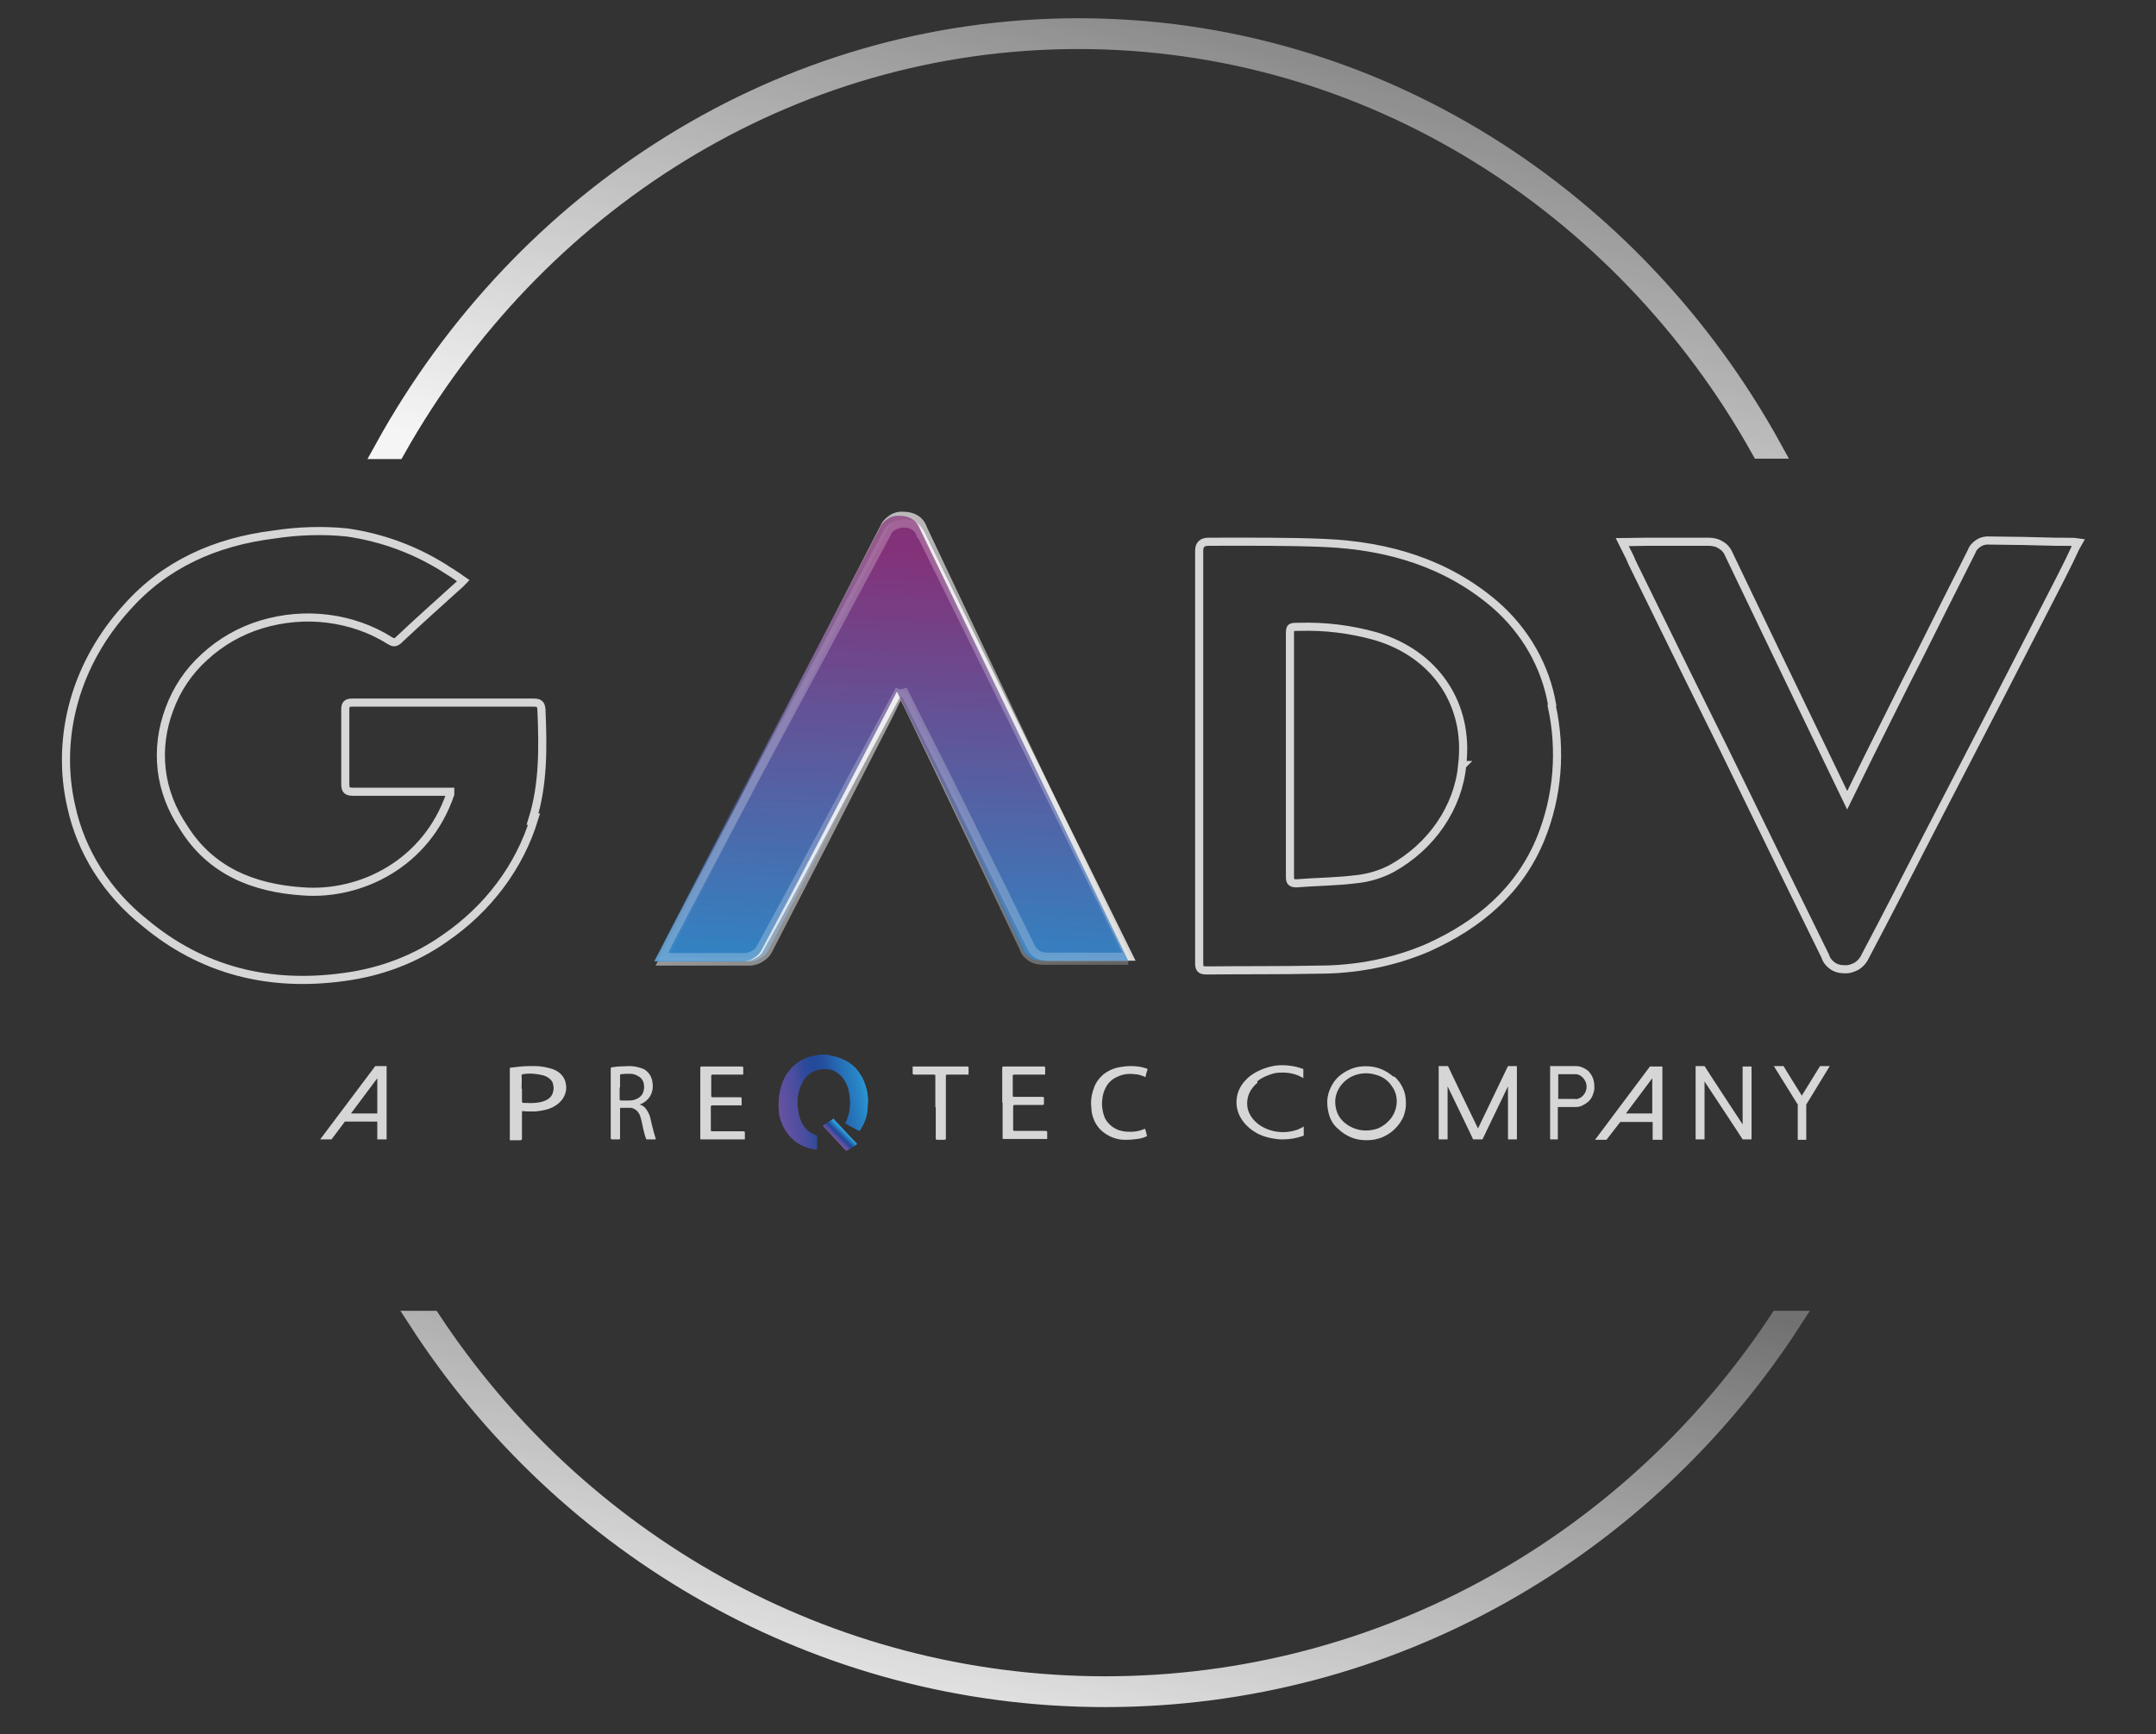 <svg xmlns="http://www.w3.org/2000/svg" xmlns:xlink="http://www.w3.org/1999/xlink" xmlns:i="http://ns.adobe.com/AdobeIllustrator/10.0/" viewBox="0 0 532 428"><rect x="0" y="0" width="532" height="428" fill="#333333" stroke="none"/><defs><style>      .cls-1, .cls-2, .cls-3, .cls-4, .cls-5 {        fill: none;      }      .cls-2 {        stroke: url(#linear-gradient-8);      }      .cls-2, .cls-3 {        stroke-width: 5px;      }      .cls-3 {        stroke: url(#linear-gradient-9);      }      .cls-6 {        fill: url(#linear-gradient-10);        fill-opacity: .7;      }      .cls-7 {        fill: url(#linear-gradient-7);      }      .cls-8 {        fill: url(#linear-gradient-5);      }      .cls-9 {        fill: url(#linear-gradient-6);      }      .cls-10 {        fill: url(#linear-gradient-4);      }      .cls-11 {        fill: url(#linear-gradient);      }      .cls-12 {        isolation: isolate;      }      .cls-13 {        mix-blend-mode: hard-light;      }      .cls-14 {        fill: #fff;      }      .cls-15 {        mix-blend-mode: hue;        opacity: .8;      }      .cls-16 {        mix-blend-mode: screen;      }      .cls-17 {        opacity: .8;      }      .cls-4 {        fill-rule: evenodd;      }      .cls-4, .cls-18 {        stroke: #fff;      }      .cls-4, .cls-18, .cls-5 {        stroke-width: 2px;      }      .cls-18 {        fill: url(#linear-gradient-3);      }      .cls-5 {        stroke: url(#linear-gradient-2);      }      .cls-19 {        clip-path: url(#clippath);      }    </style><linearGradient id="linear-gradient" x1="225.6" y1="289.9" x2="220" y2="166.2" gradientTransform="translate(0 425.6) scale(1 -1)" gradientUnits="userSpaceOnUse"><stop offset="0" stop-color="#85327a"></stop><stop offset=".9" stop-color="#2b8bcb"></stop></linearGradient><linearGradient id="linear-gradient-2" x1="159.9" y1="286.1" x2="252.3" y2="170.5" gradientTransform="translate(0 425.6) scale(1 -1)" gradientUnits="userSpaceOnUse"><stop offset="0" stop-color="#f5f5f5"></stop><stop offset="1" stop-color="#fff" stop-opacity=".3"></stop></linearGradient><clipPath id="clippath"><rect class="cls-1" x="4.4" y="1.9" width="521.6" height="424.2"></rect></clipPath><linearGradient id="linear-gradient-3" x1="225.3" y1="289" x2="219.9" y2="166.4" gradientTransform="translate(0 425.6) scale(1 -1)" gradientUnits="userSpaceOnUse"><stop offset="0" stop-color="#85327a"></stop><stop offset=".9" stop-color="#2b8bcb"></stop></linearGradient><linearGradient id="linear-gradient-4" x1="190.2" y1="151.3" x2="214.8" y2="155.7" gradientTransform="translate(0 425.6) scale(1 -1)" gradientUnits="userSpaceOnUse"><stop offset="0" stop-color="#7654a3"></stop><stop offset="0" stop-color="#7454a3"></stop><stop offset=".3" stop-color="#484d9e"></stop><stop offset=".4" stop-color="#2d4a9a"></stop><stop offset=".5" stop-color="#234999"></stop><stop offset=".6" stop-color="#24509f"></stop><stop offset=".7" stop-color="#2564af"></stop><stop offset=".9" stop-color="#2886c7"></stop><stop offset="1" stop-color="#2c9ed9"></stop></linearGradient><linearGradient id="linear-gradient-5" x1="206.2" y1="144.4" x2="208.2" y2="146.4" gradientTransform="translate(0 425.6) scale(1 -1)" gradientUnits="userSpaceOnUse"><stop offset="0" stop-color="#7654a3"></stop><stop offset="0" stop-color="#7454a3"></stop><stop offset=".3" stop-color="#484d9e"></stop><stop offset=".4" stop-color="#2d4a9a"></stop><stop offset=".5" stop-color="#234999"></stop><stop offset=".6" stop-color="#24509f"></stop><stop offset=".7" stop-color="#2564af"></stop><stop offset=".9" stop-color="#2886c7"></stop><stop offset="1" stop-color="#2c9ed9"></stop></linearGradient><linearGradient id="linear-gradient-6" x1="190.2" y1="151.3" x2="214.8" y2="155.7" gradientTransform="translate(0 425.6) scale(1 -1)" gradientUnits="userSpaceOnUse"><stop offset="0" stop-color="#7654a3"></stop><stop offset="0" stop-color="#7454a3"></stop><stop offset=".3" stop-color="#484d9e"></stop><stop offset=".4" stop-color="#2d4a9a"></stop><stop offset=".5" stop-color="#234999"></stop><stop offset=".6" stop-color="#24509f"></stop><stop offset=".7" stop-color="#2564af"></stop><stop offset=".9" stop-color="#2886c7"></stop><stop offset="1" stop-color="#2c9ed9"></stop></linearGradient><linearGradient id="linear-gradient-7" x1="206.2" y1="144.4" x2="208.2" y2="146.4" gradientTransform="translate(0 425.6) scale(1 -1)" gradientUnits="userSpaceOnUse"><stop offset="0" stop-color="#7654a3"></stop><stop offset="0" stop-color="#7454a3"></stop><stop offset=".3" stop-color="#484d9e"></stop><stop offset=".4" stop-color="#2d4a9a"></stop><stop offset=".5" stop-color="#234999"></stop><stop offset=".6" stop-color="#24509f"></stop><stop offset=".7" stop-color="#2564af"></stop><stop offset=".9" stop-color="#2886c7"></stop><stop offset="1" stop-color="#2c9ed9"></stop></linearGradient><linearGradient id="linear-gradient-8" x1="243.8" y1="-21.3" x2="281.2" y2="138.2" gradientTransform="translate(0 425.6) scale(1 -1)" gradientUnits="userSpaceOnUse"><stop offset="0" stop-color="#f5f5f5"></stop><stop offset="1" stop-color="#fff" stop-opacity=".3"></stop></linearGradient><linearGradient id="linear-gradient-9" x1="257.3" y1="278.4" x2="302.8" y2="453.9" gradientTransform="translate(0 425.6) scale(1 -1)" gradientUnits="userSpaceOnUse"><stop offset="0" stop-color="#f5f5f5"></stop><stop offset="1" stop-color="#fff" stop-opacity=".3"></stop></linearGradient><linearGradient id="linear-gradient-10" x1="224.5" y1="289.9" x2="219" y2="166.2" gradientTransform="translate(0 425.6) scale(1 -1)" gradientUnits="userSpaceOnUse"><stop offset="0" stop-color="#85327a"></stop><stop offset=".9" stop-color="#2b8bcb"></stop></linearGradient></defs><g class="cls-12"><g id="Layer_1"><g class="cls-13"><g class="cls-15"><path class="cls-11" d="M278.4,237.1h-20.9c-1.1,0-2.1-.2-3-.7-.9-.6-1.6-1.3-1.9-2.3-6.6-14-13.2-27.9-19.9-41.9l-8.2-17.1-2.2-4.4h0c0,.1-19.4,38-19.4,38-4.4,8.6-8.9,17.2-13.3,25.8-.4.8-1.1,1.5-1.8,1.9-.7.5-1.6.8-2.5.9h-21.9s16.8-33.2,23.5-46.5c10.4-20.2,20.8-40.3,31.2-60.5.4-1,1.1-1.7,2-2.3.9-.6,1.9-.8,3-.7,1.1,0,2.1.3,2.9.8s1.5,1.4,1.8,2.4l50.5,106.6h0Z"></path><path class="cls-5" d="M278.4,237.1h-20.9c-1.1,0-2.1-.2-3-.7-.9-.6-1.6-1.3-1.9-2.3-6.6-14-13.2-27.9-19.9-41.9l-8.2-17.1-2.2-4.4h0c0,.1-19.4,38-19.4,38-4.4,8.6-8.9,17.2-13.3,25.8-.4.8-1.1,1.5-1.8,1.9-.7.5-1.6.8-2.5.9h-21.9s16.8-33.2,23.5-46.5c10.4-20.2,20.8-40.3,31.2-60.5.4-1,1.1-1.7,2-2.3.9-.6,1.9-.8,3-.7,1.1,0,2.1.3,2.9.8s1.5,1.4,1.8,2.4l50.5,106.6h0Z"></path></g><g class="cls-19"><g class="cls-17"><path class="cls-18" d="M227.2,131.8l51.4,104.3h-20.1c-.9,0-1.7-.1-2.5-.6-.8-.5-1.3-1.1-1.6-1.8h0s0,0,0,0c-2.3-4.6-4.5-9.2-6.8-13.8-4.6-9.2-9.1-18.5-13.7-27.7h0s-8.5-16.9-8.5-16.9h0s-2.2-4.4-2.2-4.4l-1.3.3-.4-.2-20.1,37.5h0c-1.2,2.2-2.4,4.4-3.6,6.7-3.4,6.3-6.8,12.6-10.2,18.8-.3.6-.9,1.2-1.5,1.5h0s0,0,0,0c-.6.4-1.3.6-2.1.7h-20.8c.5-.9,1.2-2.3,2-3.9,1.7-3.3,4.1-7.8,6.7-12.8,5.2-9.9,11.3-21.4,14.8-28,10.8-20,21.5-40,32.2-59.9h0s0,0,0,0c.3-.8.9-1.4,1.7-1.8.7-.4,1.6-.6,2.5-.6h0s0,0,0,0c.9,0,1.8.2,2.5.7.7.4,1.2,1.1,1.5,1.9h0s0,0,0,0Z"></path><path class="cls-14" d="M92.6,263.1l-13.6,18.1h2.8l3.3-4.4h8v4.4h2.3v-18.1h-2.9ZM86.6,274.8l6.5-8.7v8.7h-6.5Z"></path><path class="cls-14" d="M310.3,267.2c-1.2,1-2.1,2.3-2.4,3.7-.3,1.4-.2,2.8.5,4.1.7,1.3,1.8,2.4,3.3,3.2,1.5.8,3.2,1.2,4.9,1.2,1.7,0,3.4-.4,4.8-1.2l.3-.2v2.3h-.1c-1.6.6-3.3.9-5.1.9s-4.5-.5-6.3-1.5c-1.8-1-3.3-2.4-4.2-4.1-.9-1.7-1.1-3.5-.7-5.3.4-1.8,1.5-3.4,3.1-4.7,1.7-1.3,3.9-2.2,6.2-2.6,2.3-.3,4.8,0,6.9.8h.1v2.3l-.3-.2c-1.4-.8-3.1-1.2-4.8-1.2s-2.3.2-3.4.6c-1.1.4-2.1.9-2.9,1.6h0Z"></path><path class="cls-14" d="M343.8,265.7c-1.4-1.2-3.1-2.1-4.9-2.4-1.8-.3-3.8-.2-5.5.5-1.7.7-3.3,1.8-4.3,3.3s-1.6,3.2-1.6,4.9c0,1.2.2,2.4.6,3.6.4,1.1,1.1,2.2,2.1,3,.9.9,2,1.6,3.2,2.1,1.2.5,2.5.7,3.8.7s2.6-.2,3.8-.7c1.2-.5,2.3-1.2,3.2-2.1.9-.9,1.6-1.9,2.1-3,.4-1.1.7-2.3.6-3.6,0-1.2-.2-2.3-.7-3.4-.5-1.1-1.2-2.1-2.1-2.9h0ZM337,279c-1.7,0-3.5-.6-4.8-1.6-1.4-1-2.3-2.4-2.6-4.1-.3-1.6-.1-3.2.8-4.7.8-1.4,2.2-2.6,3.8-3.2,1.6-.6,3.4-.7,5.1-.2,1.7.4,3.2,1.4,4.1,2.8,1,1.3,1.4,2.9,1.2,4.6-.2,1.6-.9,3.1-2.2,4.3-.7.7-1.5,1.2-2.4,1.6-.9.3-1.9.5-2.9.5h-.1Z"></path><path class="cls-14" d="M374.3,263.1v18.1h-2.2v-13.1l-6.3,13.1h-2.3c0-.1-6.3-13.1-6.3-13.1v13.1h-2.2v-18.1h2.3c0,.1,7.4,15.4,7.4,15.4l7.4-15.4h2.3Z"></path><path class="cls-14" d="M392.2,264.6c-.4-.5-1-.8-1.6-1.1-.6-.3-1.2-.4-1.8-.4h-6.3v18.1h1.9v-8h4.3c.7,0,1.3-.1,1.8-.4.6-.3,1.1-.6,1.6-1.1.4-.4.8-1,1-1.7.2-.6.4-1.3.3-1.9,0-.7-.1-1.3-.3-1.9-.2-.6-.6-1.2-1-1.7h0ZM388.8,271.2h-4.3v-6.1h4.3c.7,0,1.4.4,1.9,1,.5.6.8,1.3.8,2.1s-.3,1.5-.8,2.1c-.5.6-1.2.9-1.9,1h0Z"></path><path class="cls-14" d="M407.2,263.1l-13.4,17.9-.2.3h2.8l3.4-4.4h8v4.4h2.4v-18.1h-3ZM401.2,274.8l6.5-8.7v8.7h-6.5Z"></path><path class="cls-14" d="M432.2,263.1v18.1h-2.2c0-.1-9.4-14.3-9.4-14.3v14.3h-2.2v-18.1h2.2c0,.1,9.4,14.4,9.4,14.4v-14.3h2.2Z"></path><path class="cls-14" d="M451.5,263.1l-5.8,9.5v8.7h-2.1v-8.7l-5.9-9.5h2.4c0,.1,4.5,7.3,4.5,7.3l4.5-7.3h2.4Z"></path><path class="cls-10" d="M204.4,260.5c.7,0,1.4.2,2.1.4,1.3.4,2.6,1,3.6,1.8,1.2.9,2.1,2.2,2.8,3.5.5,1.1.9,2.3,1.1,3.5.2,1.1.2,2.2.1,3.3,0,2.1-.7,4.1-1.8,5.8-.2.3-.2.3-.5.2l-2.4-1.3-.7-.4s-.2-.2,0-.3c.5-1.1.9-2.3,1-3.5.2-1.8,0-3.6-.5-5.2-.4-1.2-1.1-2.3-2.1-3.2-.7-.6-1.6-1.1-2.6-1.2-1.3-.2-2.6,0-3.8.5-1.1.6-2,1.4-2.5,2.4-.7,1.1-1.1,2.3-1.3,3.6-.2,1.1-.2,2.3,0,3.4.1,1.1.4,2.2.9,3.2.6,1.3,1.6,2.3,2.8,2.9.3.1.5.2.8.3,0,0,.1,0,.2.1,0,0,0,.1,0,.2v3s-.1.3-.3.2c-2-.3-3.8-1-5.3-2.2-.9-.8-1.7-1.7-2.3-2.7-.8-1.4-1.4-3-1.5-4.6-.1-.8-.1-1.7,0-2.5,0-1.6.4-3.2,1-4.8.5-1.3,1.3-2.5,2.3-3.5,1.4-1.4,3.2-2.4,5.2-2.8.5-.1,1.1-.2,1.7-.3h2.1Z"></path><path class="cls-14" d="M125.9,263.5c.9-.1,1.8-.2,2.7-.3,1.1-.1,2.3-.1,3.5-.1s3,.3,4.4.8c.8.3,1.6.8,2.1,1.4.5.6.9,1.3,1,2.1.3,1.3,0,2.6-.7,3.7-.8,1.2-2.1,2.1-3.6,2.6-1,.3-2.1.5-3.2.6h-1.5c-.5,0-1,0-1.6-.1q-.2,0-.2.2v6.7s0,.3-.4.3h-2.6v-17.8ZM128.8,268.7v3.2s0,.3.4.3h.7c1.3.1,2.7,0,3.9-.3.6-.2,1.1-.4,1.5-.7.4-.3.8-.7,1-1.2.3-.7.4-1.5.2-2.3-.1-.6-.4-1.1-.8-1.4-.4-.4-1-.7-1.6-.9-1.6-.4-3.4-.6-5-.3-.3,0-.4.1-.4.4.1,1.1,0,2.2,0,3.2Z"></path><path class="cls-14" d="M158,272.6c.4.2.8.4,1.1.7.6.7,1,1.4,1.3,2.3.3,1.3.6,2.7,1,4.1.1.4.3.9.4,1.3,0,.2,0,.2-.1.2h-2.2s0-.1-.1-.2c-.3-.8-.5-1.7-.7-2.5-.2-.8-.3-1.7-.6-2.6-.2-.8-.5-1.4-1.1-1.9-.4-.3-.8-.5-1.3-.6-.8,0-1.7,0-2.5,0-.1,0-.2,0-.2.2v7.3c0,.2,0,.3-.3.3h-1.7s-.3,0-.3-.3v-17.1q0-.4.3-.4c.3,0,1.1-.2,1.7-.2.9,0,1.8-.1,2.7-.1s1.9.2,2.8.5c.8.2,1.4.7,1.9,1.3.5.6.8,1.4.9,2.2.2,1.3,0,2.6-.7,3.6-.5.8-1.3,1.4-2.2,1.8h-.2v.2ZM152.9,268.4v2.9s0,.3.3.3h2.1c.8,0,1.5-.2,2.2-.6.5-.3,1-.8,1.2-1.4.2-.6.3-1.2.2-1.7,0-.4-.1-.8-.3-1.2-.2-.3-.4-.7-.8-.9-.7-.5-1.5-.8-2.3-.8s-1.5,0-2.2.1c-.2,0-.3.1-.3.3v2.9h0Z"></path><path class="cls-14" d="M247.3,272.2v-8.7c0-.2.1-.3.4-.3h9.8c.3,0,.4.1.4.3v1.4c0,.4,0,.3-.3.3h-7.3c-.3,0-.4.1-.4.3v4.9c0,.2.1.3.4.3h6.9c.3,0,.4.1.4.3v1.4s0,.3-.3.3h-6.9c-.3,0-.4.1-.4.3v5.8c0,.2.1.3.3.3h7.7c.3,0,.4.1.4.3v1.4c0,.4,0,.3-.3.3h-10.5s-.2,0-.2-.2v-8.9h0Z"></path><path class="cls-14" d="M172.8,272.2v-8.7c0-.2.1-.3.4-.3h9.8c.3,0,.4.1.4.3v1.4c0,.4,0,.3-.3.3h-7.2c-.3,0-.4.1-.4.3v5s0,.3.3.3h6.9c.2,0,.3.1.3.3v1.4c0,.4,0,.3-.3.3h-6.9c-.3,0-.4.1-.4.3v5.8c0,.2.1.3.3.3h7.7c.3,0,.4.1.4.3v1.4c0,.4,0,.3-.4.3h-10.3c-.3,0-.3,0-.3-.3v-8.8h0Z"></path><path class="cls-14" d="M278.9,263.1c1.3,0,2.5.1,3.7.5.6.2.7.2.4.8-.2.6-.2.8-.3,1.2-.1.4-.1.2-.3.1-.8-.3-1.6-.6-2.5-.6-1.4-.2-2.8,0-4.1.6-1.2.5-2.3,1.4-2.9,2.6-.5.9-.8,1.9-.9,3-.2,1.4,0,2.9.5,4.3.3.8.8,1.4,1.4,2,.6.6,1.4,1,2.1,1.3.7.2,1.5.4,2.2.4,1.4.1,2.9-.1,4.2-.7.1,0,.2,0,.2.1.2.6.3,1.1.4,1.6,0,.1,0,.2-.2.2-.5.2-1,.4-1.6.5-1.2.2-2.4.3-3.6.3-1.8,0-3.6-.6-5.1-1.7-1.3-.9-2.2-2.2-2.7-3.6-.3-.8-.5-1.7-.5-2.6-.2-1.6,0-3.2.6-4.8.4-1.3,1.2-2.4,2.3-3.4,1.3-1,2.8-1.7,4.5-1.9.7-.1,1.4-.2,2-.2h.1Z"></path><path class="cls-14" d="M230.8,273.2v-7.7c0-.2-.1-.3-.3-.3h-4.9c-.3,0-.4-.1-.4-.3v-1.4c0-.4,0-.3.3-.3h13.1c.3,0,.4.1.4.3v1.4c0,.4,0,.3-.3.3h-5c-.2,0-.3.1-.3.3v15.4c0,.3-.1.4-.4.4h-1.8s-.3,0-.3-.3v-7.7h0Z"></path><path class="cls-8" d="M205.6,276.1s.2,0,.2.2l1.8,1.9c1.2,1.3,2.4,2.6,3.7,3.9.2.2.2.2,0,.4l-2.2,1.4s-.2.1-.4,0c-1.3-1.4-2.6-2.7-3.8-4.1l-1.7-1.8s-.2-.2,0-.3l2.2-1.4h.1v-.2Z"></path><path class="cls-4" d="M360.8,188.9c-.5,5.2-2.4,10.2-5.4,14.6s-7.1,8.1-11.9,10.8c-2.8,1.5-5.9,2.4-9,2.7-4.8.6-9.7.6-14.6,1-1.3,0-1.6-.4-1.6-1.6v-59.7c0-2,0-2,2.3-2,6.4-.2,12.7.6,18.8,2.3,14.9,4.4,23.2,16.9,21.4,31.8h.1ZM383,174c-1.6-9.5-6.6-18.3-14.1-24.8-11.9-10.2-26.3-14.5-42-15.2-9.5-.4-19.1-.3-28.7-.3-1.5,0-2.3.7-2.3,2.2v101.8c0,1.3.3,1.8,1.8,1.8,9.2-.1,18.5,0,27.7-.2,9.3,0,18.5-1.8,26.9-5.4,12.9-5.8,22.7-14.3,27.9-27,4.2-10.4,5.1-21.8,2.7-32.7h0Z"></path><path class="cls-4" d="M512.4,134.6l-1.8,3.8c-.8,1.6-1.5,3-2.2,4.4-10.8,21.1-21.7,42.2-32.6,63.2-5.2,10.1-10.3,20.1-15.6,30.1-.4.9-1.1,1.7-2,2.3-.9.5-2,.9-3.1.8h-.2c-1,0-2-.3-2.8-.9s-1.4-1.3-1.7-2.3c-8.4-17.1-16.8-34.2-25.1-51.3l-8.9-18-13.4-27.3c-.3-.6-.5-1.1-.8-1.8l-1.7-3.4-.2-.4c.6,0,5.9-.1,6.3-.1h14.9c1.1,0,2.2.2,3.1.8.9.5,1.6,1.3,2,2.3,6.6,13.8,13.2,27.5,19.8,41.2l9.4,19.5,5.3-10.8c4.2-8.4,8.4-16.9,12.7-25.3,4.2-8.4,8.4-16.8,12.7-25.3.3-.9,1-1.6,1.8-2.1.8-.5,1.8-.7,2.8-.6,2.6,0,5.3.1,8,.1l8.1.2c.3,0,5.2,0,5.7.1l-.4.7h-.2Z"></path><path class="cls-4" d="M131.8,202.1c-3.6,11.8-11.4,22.2-22.1,29.5-7.2,5.1-15.7,8.3-24.7,9.5-18.6,2.6-35.2-1.6-49.3-13.4-9.3-7.4-15.7-17.5-18.1-28.6-2-8.6-1.7-17.6.7-26.1,2.4-8.5,6.9-16.4,13-23.1,9.4-10.6,21.8-16.2,36.4-18,5.9-.9,12-1.1,17.9-.5,9.1,1.3,17.7,4.6,25.1,9.5,1.2.7,2.3,1.5,3.6,2.4-.4.4-.7.8-1.1,1.1-5,4.5-10,9-14.9,13.6-.8.7-1.3.6-2.1.1-4.6-2.9-9.8-4.7-15.3-5.4-5.5-.7-11.1-.2-16.4,1.4-5.3,1.6-10.1,4.4-14,8-4,3.6-6.9,8-8.7,12.9-1.8,4.8-2.5,9.9-1.9,15,.6,5.1,2.5,9.9,5.4,14.2,6.6,10.6,17,15,29.6,15.8,14.1,1,30.3-6.8,36.2-24v-.6h-23.8c-1.6,0-2.1-.3-2.1-1.9v-18.4c0-1.2.3-1.7,1.7-1.7h44.8c1.4,0,1.8.4,1.9,1.7.4,9.4.5,18.4-2.2,27.1h0Z"></path></g></g></g><path class="cls-9" d="M204.4,260.5c.7,0,1.4.2,2.1.4,1.3.4,2.6,1,3.6,1.8,1.2.9,2.1,2.2,2.8,3.5.5,1.1.9,2.3,1.1,3.5.2,1.1.2,2.2.1,3.3,0,2.1-.7,4.1-1.8,5.8-.2.3-.2.3-.5.2l-2.4-1.3-.7-.4s-.2-.2,0-.3c.5-1.1.9-2.3,1-3.5.2-1.8,0-3.6-.5-5.2-.4-1.2-1.1-2.3-2.1-3.2-.7-.6-1.6-1.1-2.6-1.2-1.3-.2-2.6,0-3.8.5-1.1.6-2,1.4-2.5,2.4-.7,1.1-1.1,2.3-1.3,3.6-.2,1.1-.2,2.3,0,3.4.1,1.1.4,2.2.9,3.2.6,1.3,1.6,2.3,2.8,2.9.3.1.5.2.8.3,0,0,.1,0,.2.1,0,0,0,.1,0,.2v3s-.1.3-.3.2c-2-.3-3.8-1-5.3-2.2-.9-.8-1.7-1.7-2.3-2.7-.8-1.4-1.4-3-1.5-4.6-.1-.8-.1-1.7,0-2.5,0-1.6.4-3.2,1-4.8.5-1.3,1.3-2.5,2.3-3.5,1.4-1.4,3.2-2.4,5.2-2.8.5-.1,1.1-.2,1.7-.3h2.1Z"></path><path class="cls-7" d="M205.6,276.1s.2,0,.2.2l1.8,1.9c1.2,1.3,2.4,2.6,3.7,3.9.2.2.2.2,0,.4l-2.2,1.4s-.2.1-.4,0c-1.3-1.4-2.6-2.7-3.8-4.1l-1.7-1.8s-.2-.2,0-.3l2.2-1.4h.1v-.2Z"></path><g><path class="cls-2" d="M272.8,416.2c-69.4,0-130.5-35.9-166.4-90.2h-3c36.2,55.8,98.6,92.8,169.3,92.8s133.1-36.9,169.3-92.8h-3c-35.9,54.3-97,90.2-166.4,90.2Z"></path><path class="cls-3" d="M266.1,9.6c71.8,0,134.6,40.7,168.4,101.1h2.7C403.1,48.8,339.2,7,266.1,7S129.1,48.8,94.9,110.8h2.7C131.6,50.4,194.3,9.6,266.1,9.6Z"></path></g><g class="cls-16"><path class="cls-6" d="M278.4,237.1h-21.3c-1.1,0-2.1-.2-3-.7-.9-.6-1.6-1.3-2-2.3-6.8-14-13.5-27.9-20.2-41.9l-8.4-17.1-2.2-4.4h0c0,.1-19.8,38-19.8,38-4.5,8.6-9,17.2-13.6,25.8-.4.8-1.1,1.5-1.8,1.9-.8.5-1.6.8-2.5.9h-22.2s17-33.2,24-46.5c10.6-20.2,21.2-40.3,31.7-60.5.4-1,1.1-1.7,2-2.3.9-.6,2-.8,3.1-.7,1.1,0,2.1.3,2.9.8.9.6,1.5,1.4,1.9,2.4l51.4,106.6h0Z"></path></g></g></g></svg>